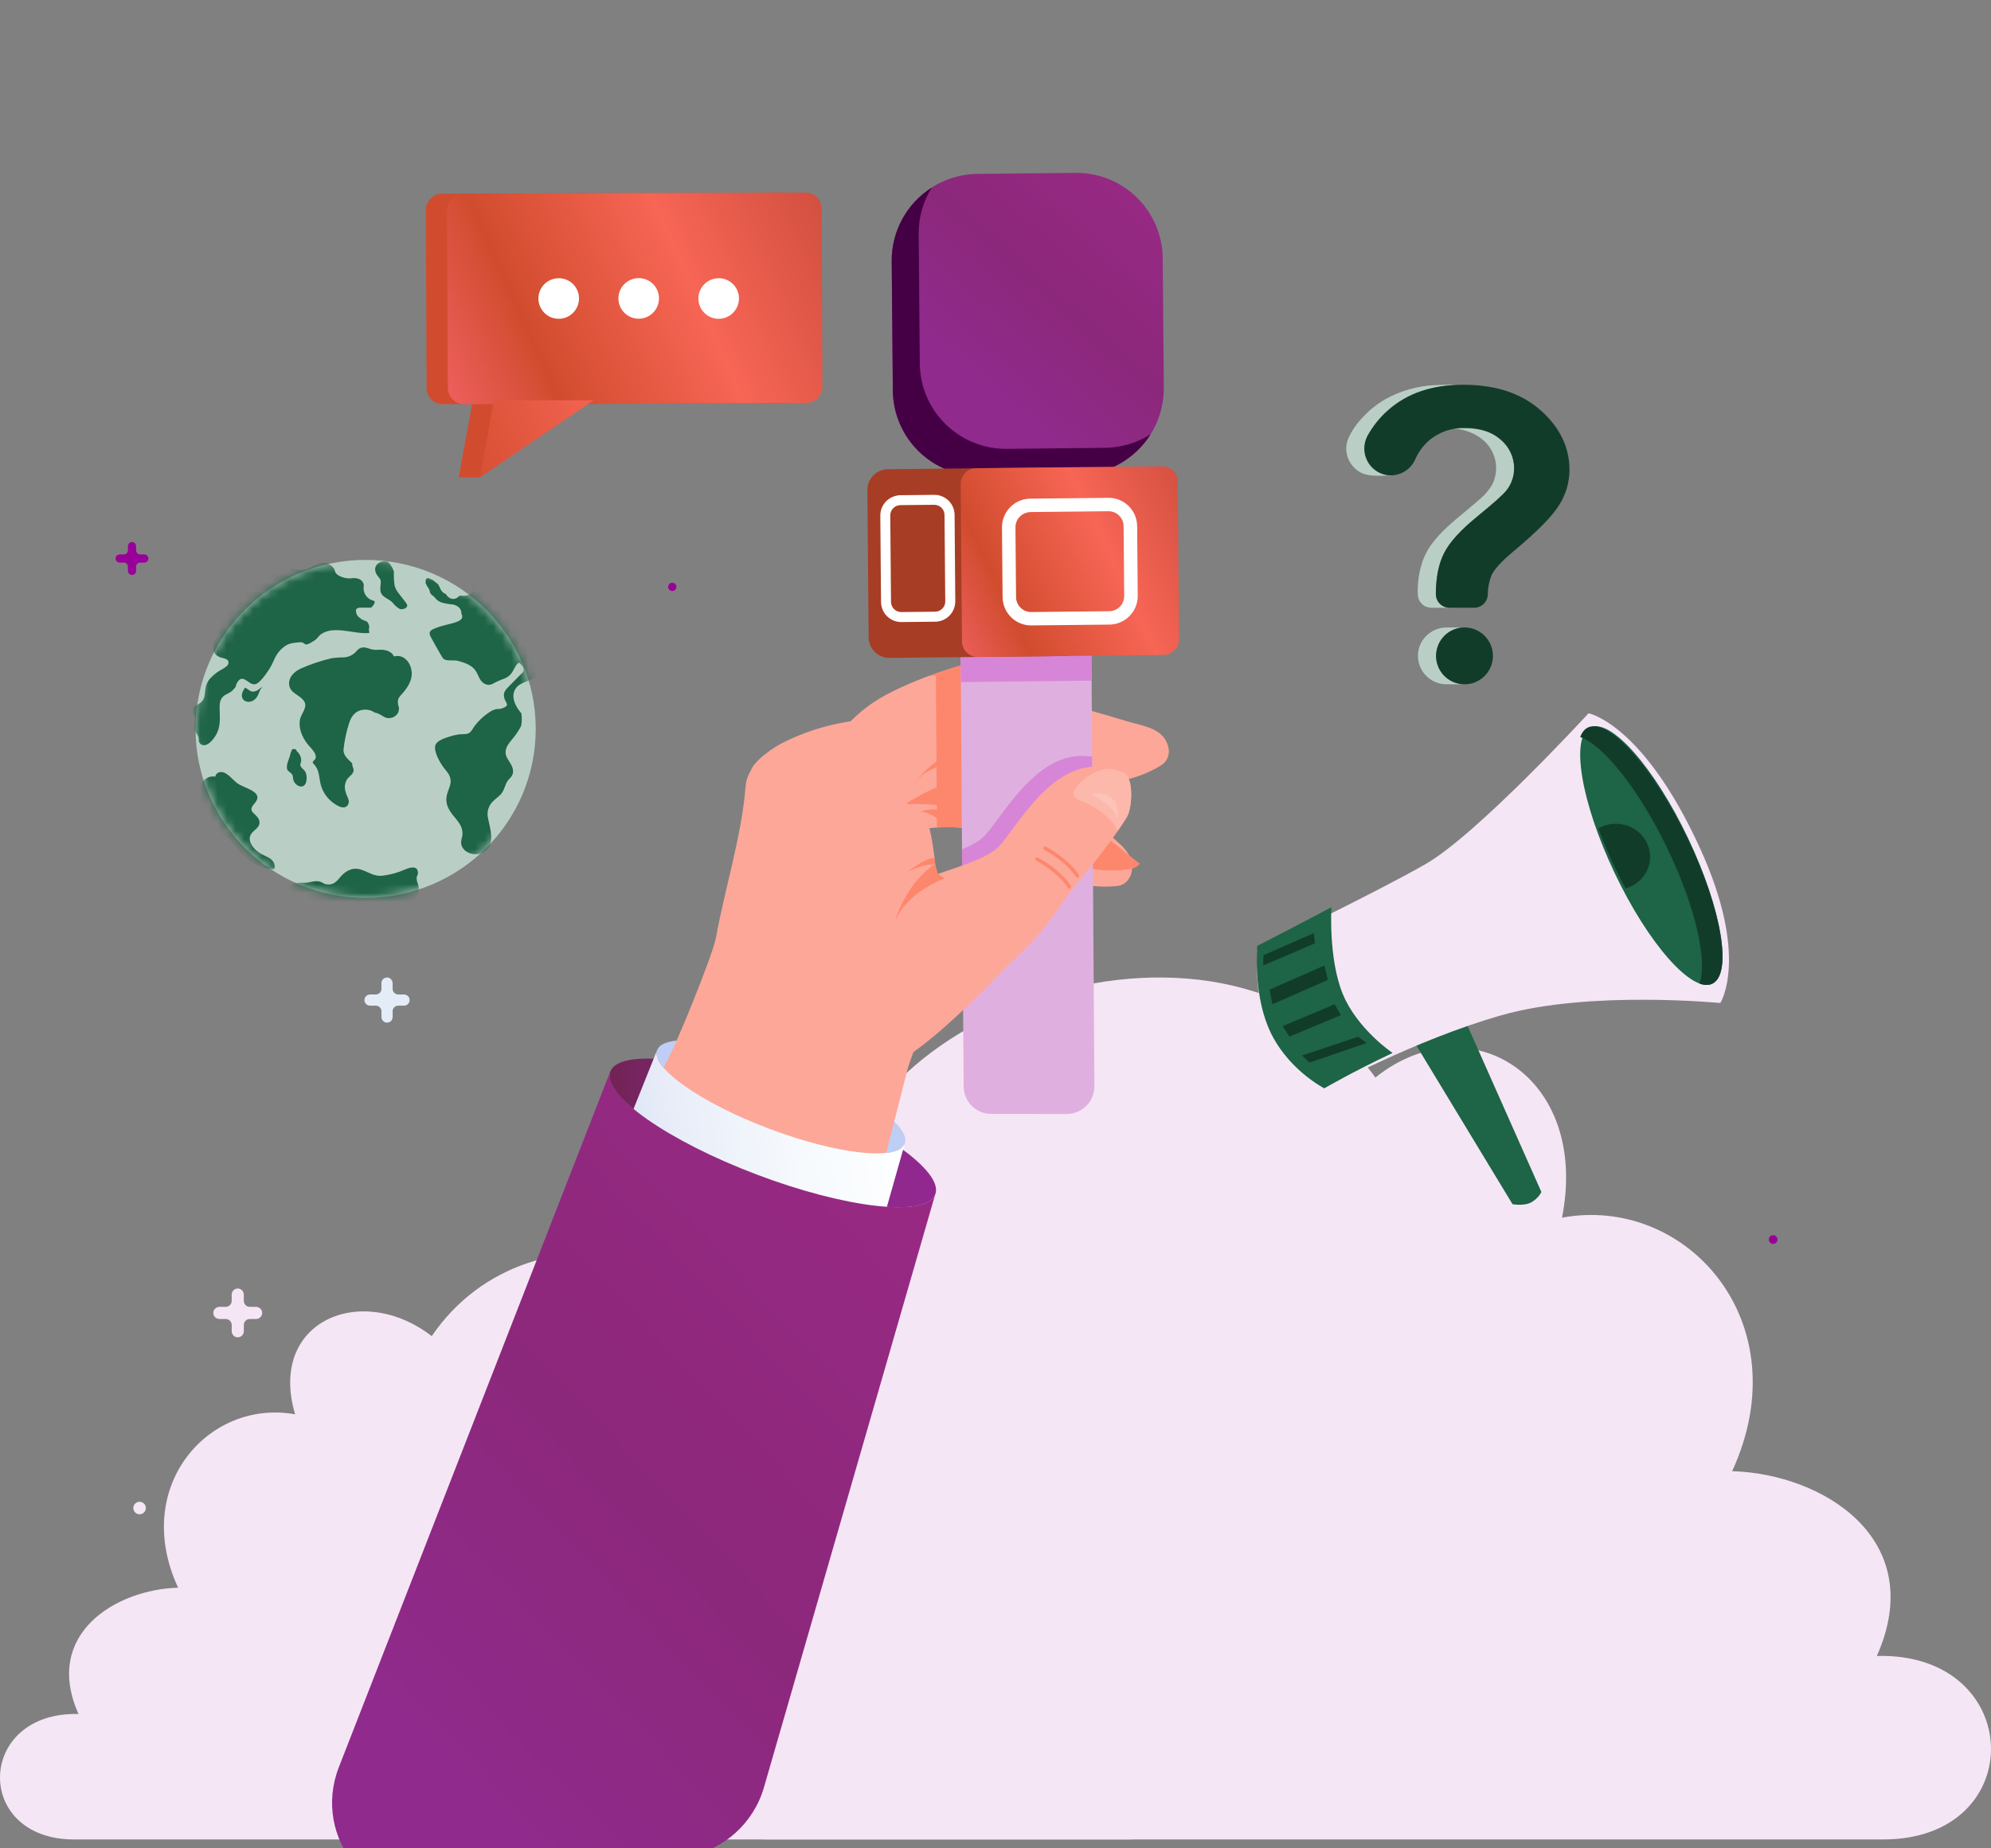 <svg width="224" height="208" viewBox="0 0 224 208" fill="none" xmlns="http://www.w3.org/2000/svg">
<rect x="0" y="0" width="224" height="208" fill="#808080" stroke="none"/>
<g clip-path="url(#clip0_10419_39530)">
<path d="M86.405 207C77.12 207 77.262 199.686 81.692 197.821C64.839 194.09 67.552 174.163 81.261 167.998C71.693 159.826 89.703 144.915 93.703 141.474C90.091 114.264 137.74 97.741 154.741 121.257C165.312 112.794 178.879 121.115 175.735 137.027C189.733 134.445 202.587 148.782 194.877 165.558C205.017 165.843 217.016 173.156 211.158 186.35C227.869 185.918 228.442 207 211.872 207H86.405Z" fill="#F5E6F5"/>
<path d="M126.859 207C133.246 207 131.311 201.591 127.317 200.728C130.198 194.382 127.366 174.807 101.351 177.15C104.436 167.437 96.48 157.847 86.934 163.669C87.652 139.425 59.646 134.041 48.574 150.36C40.617 144.217 30.101 148.713 33.205 159.16C23.573 157.397 14.732 167.196 20.037 178.667C13.063 178.865 4.804 183.86 8.834 192.883C-2.664 192.587 -3.054 207 8.346 207H126.859Z" fill="#F5E6F5"/>
<g clip-path="url(#clip1_10419_39530)">
<path d="M22 82.024C22 71.522 30.566 63.008 41.135 63.008C51.704 63.008 60.273 71.522 60.273 82.024C60.273 92.526 51.706 101.039 41.138 101.039C30.569 101.039 22 92.526 22 82.024Z" fill="#B9CFC6"/>
<mask id="mask0_10419_39530" style="mask-type:luminance" maskUnits="userSpaceOnUse" x="22" y="63" width="39" height="39">
<path d="M22 82.016C22 71.514 30.566 63 41.135 63C51.704 63 60.273 71.514 60.273 82.016C60.273 92.518 51.706 101.032 41.138 101.032C30.569 101.032 22 92.518 22 82.016Z" fill="white"/>
</mask>
<g mask="url(#mask0_10419_39530)">
<path d="M27.57 77.374C27.847 77.523 28.182 77.806 28.345 77.825C28.481 77.838 28.618 77.823 28.748 77.781C28.878 77.74 28.998 77.673 29.102 77.584C29.265 77.479 29.412 77.374 29.55 77.266C29.479 77.341 29.414 77.423 29.356 77.509C29.168 77.75 29.124 78.105 28.949 78.36C28.809 78.608 28.591 78.802 28.329 78.913C27.875 79.082 27.337 78.933 27.221 78.418C27.192 78.21 27.226 77.999 27.318 77.811C27.382 77.659 27.498 77.52 27.57 77.374Z" fill="#1E6446"/>
<path d="M21.724 79.684C21.834 79.407 22.067 79.407 22.277 79.269C23.108 78.793 22.997 78.308 23.108 77.513C23.233 76.641 23.781 76.128 24.477 75.621C24.776 75.408 25.562 75.067 25.67 74.746C25.903 74.045 24.994 74.117 24.596 73.893C23.837 73.467 23.906 72.785 24.155 72.065C24.651 70.633 25.23 69.199 25.85 67.819C26.03 67.423 26.199 66.897 26.559 66.623C27.174 66.155 27.792 66.642 28.309 65.728C28.827 64.814 28.13 63.277 29.085 62.485C29.899 61.807 31.184 63.006 31.874 63.394C31.912 63.415 31.94 63.45 31.954 63.491C32.577 63.831 33.25 64.15 33.962 64.15C34.674 64.15 35.156 63.648 35.793 63.419C36.107 63.298 36.452 63.287 36.773 63.388C37.094 63.488 37.371 63.694 37.56 63.972C37.662 64.122 37.698 64.396 37.806 64.526C38.158 64.939 39.019 65.141 39.518 65.08C39.837 65.018 40.168 65.056 40.465 65.188C40.658 65.289 40.807 65.456 40.886 65.659C40.972 65.87 40.886 66.097 40.908 66.307C40.93 66.612 41.05 66.901 41.25 67.132C41.449 67.363 41.718 67.524 42.016 67.59C42.041 67.596 42.064 67.607 42.084 67.622C42.105 67.637 42.121 67.656 42.134 67.678C42.147 67.7 42.155 67.725 42.158 67.75C42.161 67.775 42.159 67.801 42.152 67.825C42.066 68.039 41.929 68.229 41.753 68.379C41.299 68.401 40.847 68.359 40.39 68.393C40.219 68.393 40.022 68.542 40.044 68.736C40.108 69.318 40.277 69.354 40.706 69.711L41.26 69.935C41.384 70.051 41.472 70.2 41.513 70.364C41.553 70.528 41.545 70.701 41.49 70.86C41.526 70.98 41.547 71.104 41.551 71.229C39.856 71.406 37.579 70.326 36.098 71.381C35.854 71.556 35.702 71.863 35.455 72.026C33.932 73.043 34.585 72.173 33.633 72.281C32.843 72.37 32.431 72.375 31.802 72.91C31.173 73.444 30.952 73.987 30.63 74.694C30.434 75.128 29.387 76.826 28.736 76.99C27.93 77.192 27.29 75.522 26.584 77.003C26.553 77.068 26.543 77.141 26.556 77.211C26.396 77.469 26.189 77.693 25.944 77.873C25.667 78.072 25.305 78.15 25.061 78.427C24.692 78.815 24.701 79.324 24.712 79.812C24.731 80.883 24.845 81.803 24.266 82.769C23.989 83.215 23.305 84.127 22.654 83.786C22.524 83.71 22.426 83.59 22.377 83.448L22.36 83.146C22.345 82.895 22.235 82.66 22.053 82.487C21.999 82.392 21.95 82.294 21.906 82.194C21.801 81.875 21.928 81.593 21.937 81.279C21.97 80.036 21.757 80.726 21.715 80.083C21.689 79.951 21.692 79.815 21.724 79.684ZM44.398 65.903C44.547 66.487 44.985 66.919 45.337 67.396C45.445 67.54 45.849 67.975 45.816 68.177C45.763 68.512 45.193 68.609 44.985 68.531C44.739 68.394 44.518 68.216 44.331 68.005C44.239 67.883 44.133 67.772 44.016 67.673C43.711 67.415 43.218 67.241 42.969 66.908C42.841 66.728 42.78 66.508 42.794 66.288C42.761 65.95 42.913 65.551 42.794 65.208C42.679 65.041 42.555 64.88 42.423 64.726C42.124 64.252 42.088 63.732 42.589 63.369C42.742 63.26 42.92 63.192 43.106 63.169C43.292 63.146 43.481 63.17 43.656 63.239C43.954 63.537 44.181 63.9 44.318 64.299C44.289 64.835 44.316 65.373 44.398 65.903ZM48.685 70.816C49.15 70.614 49.632 70.454 50.125 70.337C50.712 70.149 52.457 69.952 51.906 69.057C51.919 68.927 51.901 68.795 51.852 68.672C51.804 68.55 51.728 68.441 51.629 68.354C51.384 68.132 51.066 68.008 50.735 68.005L50.63 67.988C50.164 67.927 49.596 67.85 49.22 67.554C49.059 67.429 48.943 67.252 48.791 67.11C48.638 66.969 48.483 66.928 48.397 66.703C48.364 66.562 48.322 66.423 48.27 66.288C48.131 66.091 48.008 65.884 47.901 65.668C47.84 65.352 47.885 65.05 48.195 65.05C48.375 65.136 48.547 65.205 48.71 65.282C48.904 65.427 49.09 65.598 49.217 65.698C49.233 65.709 49.251 65.719 49.27 65.726C49.319 65.793 49.361 65.866 49.397 65.942C49.594 66.363 49.702 66.684 50.161 66.847C50.251 67.012 50.378 67.153 50.532 67.26C50.657 67.344 50.802 67.392 50.953 67.398C51.103 67.405 51.252 67.369 51.383 67.296C51.532 67.221 51.579 67.08 51.768 67.036C51.887 67.008 52.081 67.063 52.211 67.049C52.64 67.013 53.247 66.808 53.319 66.318C53.336 66.184 53.312 66.048 53.249 65.928C53.102 65.487 52.889 65.071 52.615 64.695C52.598 64.673 52.586 64.647 52.581 64.619C52.576 64.591 52.577 64.562 52.585 64.535C52.593 64.508 52.608 64.484 52.628 64.463C52.647 64.443 52.672 64.427 52.698 64.418C52.673 64.248 52.705 64.073 52.789 63.922C52.874 63.772 53.007 63.654 53.166 63.587C53.828 63.28 54.579 63.848 55.086 64.205C56.673 65.313 57.714 66.786 58.62 68.462C59.116 69.36 59.671 70.224 60.281 71.049C60.785 71.744 61.303 72.478 61.5 73.325C61.645 73.947 61.596 74.598 61.361 75.192C61.295 75.356 61.211 75.513 61.112 75.66C60.542 76.054 59.933 76.389 59.295 76.66C58.811 76.856 58.307 77.031 58.008 77.491C57.409 78.396 58.008 79.532 58.658 80.282C58.731 80.748 58.722 81.222 58.633 81.684C58.429 82.083 58.19 82.464 57.919 82.822C57.562 83.29 57.052 83.78 56.911 84.373C56.75 85.052 57.188 85.464 57.484 86.004C57.814 86.611 57.847 87.145 57.324 87.63C56.8 88.115 56.839 88.802 56.368 89.358C56.124 89.635 55.797 89.846 55.537 90.106C55.256 90.352 55.048 90.671 54.939 91.029C54.83 91.386 54.823 91.767 54.919 92.128C55.18 93.444 55.845 95.274 54.172 96.005C53.249 96.399 51.776 95.828 51.884 94.673C51.912 94.346 52.034 94.163 52.036 93.815C52.037 93.386 51.901 92.968 51.649 92.621C51.391 92.219 51.05 91.876 50.773 91.488C50.245 90.74 50.067 90.073 50.347 89.201C50.555 88.55 50.876 88.073 50.593 87.356C50.413 86.902 50.015 86.555 49.749 86.146C49.414 85.628 48.779 84.525 48.979 83.875C49.148 83.321 50.087 83.044 50.58 82.889C50.904 82.782 51.236 82.702 51.574 82.65C51.887 82.603 52.383 82.65 52.668 82.542C53.014 82.407 53.2 81.966 53.399 81.689C53.836 81.116 54.364 80.617 54.961 80.213C55.224 80.009 55.528 79.867 55.853 79.795C56.025 79.792 56.197 79.779 56.368 79.756C57.476 79.399 56.922 79.169 56.75 78.604C56.559 77.937 56.842 77.674 57.304 77.186C57.697 76.784 58.102 76.388 58.495 75.984L58.628 75.851C59.077 75.522 59.007 75.095 58.417 74.569C58.141 74.616 57.864 75.236 57.733 75.455C57.616 75.689 57.451 75.897 57.25 76.064C57.048 76.231 56.814 76.355 56.562 76.427C56.149 76.582 55.748 76.768 55.363 76.981C55.243 77.04 55.112 77.07 54.979 77.07C54.846 77.07 54.715 77.04 54.596 76.981C53.92 76.69 53.859 75.956 53.471 75.427C53.072 74.843 52.241 74.566 51.577 74.38C51.097 74.245 50.469 74.408 50.037 74.223C49.824 74.131 49.729 73.915 49.619 73.727C49.267 73.142 48.937 72.539 48.608 71.943C48.345 71.467 48.126 71.112 48.685 70.816Z" fill="#1E6446"/>
<path d="M32.525 77.003C32.467 76.153 33.162 75.546 33.865 75.222C34.953 74.743 36.082 74.364 37.239 74.09C37.725 74.01 38.217 73.973 38.709 73.979C39.18 73.944 39.624 73.749 39.967 73.425C40.08 73.29 40.203 73.163 40.335 73.046C40.444 72.961 40.571 72.902 40.707 72.873C40.842 72.843 40.982 72.845 41.116 72.877C41.482 72.938 41.715 73.096 42.124 73.126C42.446 73.148 42.77 73.087 43.091 73.126C43.623 73.19 44.113 73.403 44.326 73.879C45.113 73.633 45.885 74.156 46.179 74.987C46.594 76.147 46.063 77.128 45.318 77.987C45.134 78.169 44.971 78.371 44.83 78.588C44.724 78.913 44.741 79.265 44.877 79.579C44.9 79.779 44.874 79.981 44.803 80.169C44.726 80.323 44.616 80.459 44.481 80.565C44.345 80.671 44.187 80.745 44.019 80.781C43.329 80.95 43.022 80.471 42.471 80.271C42.361 80.233 42.249 80.201 42.135 80.177C41.83 79.961 41.463 79.85 41.089 79.859C40.092 79.881 39.549 80.482 39.275 81.39C38.965 82.347 38.757 83.334 38.651 84.334C38.602 85.052 39.189 85.442 39.612 85.888C39.625 86.064 39.662 86.238 39.723 86.403C39.761 86.484 39.783 86.572 39.79 86.661C39.784 86.792 39.74 86.918 39.662 87.024C39.477 87.331 39.164 87.45 38.986 87.799C38.676 88.414 38.787 88.973 39.045 89.569C39.183 89.887 39.346 90.189 39.166 90.53C38.729 91.361 37.505 90.411 37.081 90.004C36.654 89.586 36.333 89.072 36.145 88.505C35.849 87.572 36.023 86.675 35.242 85.921C35.221 85.9 35.206 85.875 35.197 85.847C35.187 85.819 35.184 85.789 35.188 85.76C35.192 85.73 35.202 85.702 35.218 85.678C35.234 85.653 35.256 85.632 35.281 85.617C36.029 85.063 34.904 84.143 34.577 83.7C34.252 83.286 34.002 82.817 33.841 82.315C33.708 81.889 33.674 81.438 33.744 80.997C33.852 80.393 34.541 79.681 34.298 79.078C33.921 78.192 32.6 78.103 32.525 77.003ZM32.337 86.636C32.417 86.796 32.556 86.841 32.68 86.954C32.993 87.231 32.91 87.309 32.985 87.677C33.02 87.855 33.1 88.021 33.217 88.16C33.333 88.299 33.483 88.406 33.652 88.472C34.536 88.749 34.63 87.458 34.386 86.921C34.259 86.644 34.051 86.556 33.885 86.317C33.683 86.04 33.841 85.944 33.885 85.65C33.895 85.44 33.856 85.23 33.771 85.038C33.686 84.846 33.557 84.676 33.395 84.542C33.395 84.542 33.37 84.476 33.356 84.442C33.342 84.403 33.317 84.368 33.283 84.343C33.25 84.318 33.209 84.303 33.168 84.301C33.147 84.3 33.127 84.3 33.107 84.301C33.077 84.287 33.044 84.281 33.011 84.282C32.978 84.283 32.946 84.292 32.917 84.308C32.889 84.324 32.864 84.347 32.845 84.374C32.827 84.401 32.815 84.432 32.81 84.465C32.714 84.656 32.648 84.862 32.614 85.074C32.495 85.473 32.126 86.198 32.337 86.636ZM21.965 90.222C23.147 90.934 23.643 91.868 24.305 93.011C24.815 93.881 25.748 94.227 26.329 95.044C27.437 96.615 28.695 97.689 30.711 97.814C30.763 97.814 30.812 97.793 30.849 97.757C30.886 97.721 30.907 97.672 30.908 97.62C30.933 96.944 30.498 96.626 29.919 96.36C29.24 96.052 28.623 95.676 28.257 94.975C27.892 94.274 28.16 93.848 28.681 93.405C29.035 93.103 29.329 92.746 29.141 92.258C28.833 91.472 27.756 91.411 28.614 90.439C29.814 89.101 27.593 88.777 26.703 88.145C26.241 87.824 25.543 86.855 24.87 86.882C24.718 86.874 24.567 86.922 24.448 87.017C24.329 87.112 24.248 87.247 24.222 87.397C22.857 87.181 22.269 88.669 22.031 89.802C22.03 89.815 22.03 89.829 22.031 89.843C21.986 89.844 21.942 89.861 21.908 89.891C21.874 89.921 21.851 89.961 21.843 90.006C21.835 90.05 21.843 90.096 21.865 90.136C21.887 90.175 21.923 90.206 21.965 90.222ZM32.611 100.193C32.763 101.063 34.55 101.176 35.198 101.345C36.805 101.8 38.434 102.17 40.08 102.453C40.881 102.575 46.974 103.284 46.45 101.622C46.439 101.587 46.418 101.556 46.389 101.533C46.744 101.161 46.99 100.7 47.101 100.198C47.125 99.97 47.102 99.739 47.035 99.52C46.936 99.282 46.88 99.029 46.869 98.772C46.883 98.606 47.01 98.465 47.018 98.293C47.065 97.315 46.06 97.62 45.509 97.872C44.748 98.208 43.941 98.431 43.116 98.534C42.122 98.675 41.543 98.174 40.676 97.878C39.648 97.526 38.834 98.019 38.2 98.797C37.801 99.287 37.402 99.647 36.657 99.506C36.422 99.462 36.206 99.257 35.959 99.199C35.378 99.063 34.816 99.345 34.226 99.34C33.636 99.334 32.447 99.249 32.611 100.193Z" fill="#1E6446"/>
</g>
<path d="M90.044 23.486C90.041 23.001 89.845 22.537 89.501 22.195C89.156 21.854 88.69 21.663 88.205 21.664L49.744 21.8C49.503 21.8 49.264 21.847 49.042 21.939C48.819 22.032 48.617 22.166 48.447 22.337C48.277 22.507 48.142 22.709 48.05 22.932C47.958 23.154 47.91 23.392 47.91 23.633L47.996 43.666C48 44.152 48.196 44.617 48.543 44.959C48.889 45.301 49.357 45.491 49.843 45.488H53.106L51.608 53.727H54L54.818 51.55L63.813 45.457L88.296 45.371C88.537 45.372 88.775 45.325 88.998 45.233C89.221 45.141 89.423 45.006 89.593 44.835C89.763 44.665 89.899 44.463 89.991 44.24C90.083 44.017 90.13 43.779 90.129 43.538L90.044 23.486Z" fill="#D14C2E"/>
<path d="M90.697 45.352L52.236 45.488C51.75 45.49 51.282 45.3 50.936 44.958C50.59 44.617 50.393 44.152 50.389 43.666L50.303 23.633C50.303 23.147 50.496 22.681 50.84 22.337C51.184 21.993 51.65 21.8 52.136 21.8L90.597 21.664C90.838 21.662 91.077 21.708 91.3 21.799C91.524 21.889 91.727 22.023 91.899 22.192C92.07 22.362 92.207 22.563 92.3 22.785C92.394 23.007 92.443 23.245 92.444 23.486L92.53 43.519C92.531 43.76 92.484 43.998 92.391 44.221C92.299 44.443 92.164 44.646 91.994 44.816C91.824 44.986 91.621 45.121 91.399 45.213C91.176 45.305 90.938 45.353 90.697 45.352Z" fill="url(#paint0_linear_10419_39530)"/>
<path d="M55.57 45.047L54 53.718L66.782 45.047L55.57 45.047Z" fill="url(#paint1_linear_10419_39530)"/>
<path d="M65.142 33.579C65.145 34.032 65.013 34.475 64.763 34.852C64.514 35.23 64.158 35.525 63.74 35.7C63.323 35.875 62.863 35.922 62.419 35.835C61.975 35.748 61.566 35.532 61.245 35.212C60.925 34.893 60.706 34.486 60.617 34.042C60.528 33.598 60.573 33.138 60.746 32.72C60.919 32.301 61.212 31.944 61.588 31.693C61.965 31.441 62.407 31.307 62.86 31.308C63.159 31.307 63.455 31.365 63.732 31.478C64.009 31.592 64.26 31.759 64.472 31.97C64.684 32.181 64.852 32.432 64.967 32.708C65.082 32.984 65.142 33.28 65.142 33.579ZM74.14 33.579C74.141 34.031 74.007 34.474 73.756 34.85C73.505 35.226 73.148 35.52 72.73 35.693C72.312 35.866 71.852 35.911 71.408 35.822C70.965 35.734 70.557 35.516 70.238 35.196C69.918 34.875 69.701 34.467 69.614 34.023C69.526 33.58 69.573 33.12 69.747 32.702C69.921 32.285 70.215 31.928 70.592 31.678C70.969 31.428 71.411 31.295 71.864 31.297C72.163 31.297 72.46 31.355 72.737 31.47C73.013 31.585 73.265 31.753 73.476 31.965C73.688 32.177 73.855 32.429 73.969 32.706C74.083 32.983 74.141 33.279 74.14 33.579ZM83.139 33.579C83.141 34.032 83.01 34.475 82.76 34.852C82.511 35.23 82.155 35.525 81.738 35.7C81.32 35.875 80.861 35.922 80.416 35.836C79.972 35.749 79.564 35.532 79.243 35.213C78.922 34.894 78.703 34.487 78.614 34.044C78.525 33.6 78.569 33.14 78.742 32.722C78.914 32.303 79.207 31.946 79.583 31.694C79.959 31.442 80.401 31.308 80.854 31.308C81.153 31.307 81.449 31.365 81.726 31.478C82.003 31.592 82.255 31.759 82.467 31.97C82.679 32.181 82.848 32.431 82.963 32.708C83.078 32.984 83.138 33.28 83.139 33.579Z" fill="white"/>
<path d="M100.244 86.363C92.379 82.939 84.281 83.554 83.876 88.559C83.434 94.121 81.557 99.953 80.546 105.536C80.197 107.448 75.832 118.239 74.665 120.174C73.341 122.376 74.274 136.796 75.127 137.63C78.791 141.216 87.16 139.046 90.711 142.756C91.225 143.292 94.018 127.034 102.185 120.019C105.167 111.75 106.281 106.891 105.322 98.235C105.073 95.959 104.541 88.24 100.244 86.363Z" fill="#FDA798"/>
<path d="M85.357 89.607C86.243 89.414 83.753 87.513 84.671 87.312C83.676 86.531 86.524 84.392 87.796 83.729C94.896 79.974 104.598 79.761 112.074 83.864C116.569 86.325 120.707 90.188 124.45 93.614C125.839 94.888 127.734 96.049 127.313 98.146C127.235 98.539 127.044 98.901 126.763 99.188C126.484 99.481 126.11 99.665 125.707 99.706C120.282 100.216 116.988 97.726 112.689 94.842C108.051 91.751 103.835 93.535 98.298 94.028C94.788 94.35 91.56 92.005 88.089 92.736C87.143 92.939 86.191 93.138 85.257 93.345C82.938 93.844 83.065 90.101 85.357 89.607Z" fill="#FDA798"/>
<path d="M91.733 91.467C98.604 87.294 106.322 83.587 114.029 87.23C118.666 89.424 123.025 93.026 126.977 96.221C127.381 96.549 127.825 96.864 128.242 97.204C127.982 97.514 127.619 97.72 127.219 97.784C121.835 98.618 118.397 96.334 113.928 93.716C109.113 90.91 105.104 89.93 99.625 90.753C96.141 91.283 93.23 94.01 89.812 94.942C89.542 94.162 90.877 91.989 91.733 91.467Z" fill="#FD876D"/>
<path d="M130.69 86.092C129.574 86.782 128.362 87.302 127.093 87.638C123.811 88.498 120.621 87.936 116.833 87.395C111.56 86.663 107.62 87.186 103.145 89.703C102.917 89.83 102.684 89.961 102.454 90.106C98.606 92.413 95.009 95.221 91.469 97.981C90.481 98.757 89.456 98.243 89.002 97.375C88.765 96.94 88.696 96.433 88.807 95.95C88.916 95.539 89.159 95.176 89.497 94.92L89.524 94.898C89.599 94.843 89.677 94.773 89.755 94.708L91.683 93.198C91.51 93.161 91.345 93.095 91.195 93.003C90.996 92.884 90.822 92.726 90.684 92.539C90.546 92.352 90.447 92.139 90.393 91.913C90.316 91.62 90.306 91.314 90.364 91.017C90.422 90.721 90.545 90.44 90.726 90.198C90.953 89.893 91.181 89.589 91.409 89.287C96.171 83.154 103.299 77.394 111.43 77.808C114.15 77.99 116.848 78.427 119.487 79.114C122.01 79.738 124.508 80.478 126.861 81.188C128.669 81.713 130.884 81.946 131.427 84.005C131.545 84.386 131.537 84.795 131.405 85.171C131.272 85.547 131.021 85.87 130.69 86.092Z" fill="#FDA798"/>
<path d="M119.503 79.092C116.997 82.119 113.648 83.317 109.704 84.935C106.504 86.245 104.132 86.129 102.937 88.232C102.709 88.36 100.182 89.784 99.951 89.926C96.105 92.233 95.008 95.211 91.478 97.968C90.49 98.744 89.466 98.23 89.012 97.362C89.148 96.54 89.327 95.707 89.533 94.877C89.775 93.876 90.065 92.874 90.412 91.89C90.709 90.994 91.053 90.118 91.436 89.263C96.198 83.13 103.327 77.37 111.457 77.783C114.174 77.967 116.868 78.405 119.503 79.092Z" fill="#FD876D"/>
<path d="M114.51 73.091C116.34 72.608 118.347 71.644 119.9 73.113C120.198 73.378 120.405 73.731 120.488 74.121C120.572 74.511 120.528 74.918 120.364 75.281C117.876 80.105 113.984 81.539 109.234 83.612C104.099 85.848 101.687 88.101 101.748 93.499C101.799 97.916 94.748 101.646 93.194 105.83C92.382 108.034 89.084 106.442 89.89 104.253C90.204 103.404 90.532 102.519 90.85 101.645C89.65 102.062 88.348 101.012 88.455 99.593C89.088 91.606 92.067 82.335 99.573 78.252C104.083 75.805 109.59 74.409 114.51 73.091Z" fill="#FDA798"/>
<path d="M106.272 93.004C106.272 93.004 105.251 91.457 103.591 91.34C103.591 91.34 104.674 90.752 106.633 91.332C106.641 91.331 106.293 92.865 106.272 93.004Z" fill="#FD876D"/>
<path d="M88.749 122.796C98.845 126.62 106.22 131.821 105.221 134.416C104.222 137.011 95.229 136.013 85.141 132.187C75.054 128.362 67.66 123.164 68.67 120.57C69.681 117.976 78.651 118.973 88.749 122.796Z" fill="url(#paint2_linear_10419_39530)"/>
<path d="M89.245 119.856C96.938 122.768 102.551 126.733 101.797 128.708C101.043 130.683 94.182 129.925 86.488 127.013C78.795 124.101 73.182 120.136 73.939 118.16C74.696 116.185 81.552 116.935 89.245 119.856Z" fill="#BECEF5"/>
<path d="M78.035 113.253L102.184 120.012C102.184 120.012 87.839 176.258 78.378 214.054C74.013 231.29 72.443 246.923 70.06 250.825C62.429 263.364 18.007 259.068 27.327 229.832C39.633 191.23 78.035 113.253 78.035 113.253Z" fill="#FDA798"/>
<path d="M86.487 127.002C78.796 124.086 73.181 120.124 73.938 118.149L55.963 163.024L89.659 171.479L101.798 128.696C101.033 130.673 94.18 129.913 86.487 127.002Z" fill="url(#paint3_linear_10419_39530)"/>
<path d="M105.218 97.244C104.107 97.275 103.024 97.596 102.075 98.175C102.075 98.175 103.89 96.6 105.137 96.53L105.218 97.244ZM117.867 78.726C118.706 77.897 119.429 76.957 120.014 75.932L120.004 75.872L120.039 75.865C120.147 75.678 120.254 75.487 120.354 75.29C120.518 74.926 120.562 74.519 120.479 74.129C120.395 73.739 120.189 73.386 119.89 73.121C118.337 71.652 116.332 72.624 114.5 73.099C111.305 73.944 107.868 74.846 104.613 76.036L105.292 76.028L105.312 78.837L105.408 93.141C107.888 92.959 110.225 93.23 112.676 94.868C115.311 96.633 117.567 98.246 120.175 99.116L120.153 96.088L120.112 89.731C119.231 88.967 118.331 88.215 117.417 87.496C118.34 87.614 119.231 87.755 120.1 87.866L120.097 87.259L120.039 79.263L119.509 79.123C118.962 78.972 118.413 78.844 117.867 78.726ZM105.514 106.99C105.718 104.549 105.7 102.096 105.461 99.659L105.514 106.99Z" fill="#FD876D"/>
<path d="M121.267 53.443L110.283 53.559C109.007 53.577 107.74 53.343 106.554 52.871C105.369 52.399 104.288 51.697 103.374 50.806C102.461 49.915 101.732 48.852 101.23 47.678C100.728 46.505 100.463 45.244 100.449 43.968L100.323 29.366C100.31 26.786 101.321 24.306 103.134 22.469C104.946 20.633 107.413 19.59 109.993 19.569L120.978 19.454C122.254 19.436 123.521 19.669 124.706 20.142C125.892 20.614 126.973 21.316 127.886 22.207C128.8 23.098 129.529 24.161 130.03 25.334C130.532 26.508 130.798 27.768 130.811 29.045L130.935 43.647C130.949 46.227 129.939 48.708 128.127 50.544C126.314 52.381 123.847 53.423 121.267 53.443Z" fill="url(#paint4_linear_10419_39530)"/>
<path d="M124.301 50.395L113.317 50.51C112.041 50.529 110.774 50.295 109.588 49.823C108.403 49.35 107.322 48.648 106.409 47.757C105.495 46.866 104.766 45.803 104.264 44.63C103.762 43.457 103.497 42.196 103.484 40.92L103.357 26.318C103.342 24.474 103.857 22.666 104.84 21.107C103.446 21.987 102.299 23.208 101.509 24.655C100.718 26.102 100.31 27.727 100.322 29.376L100.449 43.978C100.464 45.253 100.73 46.513 101.233 47.685C101.735 48.857 102.464 49.918 103.378 50.808C104.291 51.698 105.372 52.399 106.557 52.87C107.741 53.342 109.008 53.575 110.283 53.557L121.267 53.441C122.907 53.427 124.517 53 125.948 52.2C127.38 51.4 128.587 50.252 129.459 48.864C127.918 49.848 126.13 50.378 124.301 50.395Z" fill="#450045"/>
<path d="M122.741 66.107L122.812 76.602L122.873 85.174L122.933 94.008L123.129 122.226C123.132 122.638 123.053 123.046 122.896 123.426C122.74 123.807 122.51 124.153 122.22 124.445C121.929 124.736 121.584 124.968 121.204 125.125C120.823 125.282 120.416 125.363 120.004 125.362L111.529 125.355C110.711 125.359 109.924 125.038 109.341 124.463C108.758 123.888 108.426 123.106 108.418 122.287L108.337 110.943L108.232 95.597L108.105 76.755L108.04 67.362C108.038 66.949 108.117 66.541 108.274 66.159C108.43 65.778 108.661 65.431 108.952 65.139C109.244 64.847 109.59 64.616 109.971 64.459C110.353 64.302 110.761 64.222 111.174 64.225L120.835 64.247C121.083 64.243 121.329 64.288 121.558 64.38C121.788 64.472 121.998 64.608 122.175 64.781C122.352 64.954 122.493 65.16 122.59 65.387C122.688 65.615 122.739 65.86 122.741 66.107Z" fill="#DFB0DF"/>
<path d="M122.74 66.098L122.811 76.593L110.528 76.729L108.103 76.755L108.038 67.362C108.035 66.949 108.114 66.54 108.271 66.159C108.428 65.778 108.658 65.431 108.95 65.139C109.241 64.847 109.587 64.616 109.969 64.459C110.35 64.302 110.759 64.222 111.171 64.224L120.833 64.247C121.079 64.243 121.325 64.288 121.554 64.379C121.784 64.47 121.993 64.605 122.17 64.777C122.347 64.949 122.489 65.154 122.587 65.381C122.684 65.608 122.736 65.852 122.74 66.098Z" fill="#D785D7"/>
<path d="M119.837 73.828L100.08 74.034C99.775 74.038 99.472 73.982 99.188 73.869C98.905 73.756 98.646 73.588 98.428 73.374C98.209 73.161 98.034 72.907 97.914 72.626C97.794 72.346 97.73 72.044 97.727 71.739L97.586 55.145C97.583 54.528 97.825 53.934 98.259 53.495C98.693 53.056 99.284 52.806 99.901 52.802L119.657 52.593C119.963 52.589 120.266 52.645 120.549 52.759C120.833 52.872 121.092 53.04 121.31 53.253C121.529 53.466 121.703 53.721 121.824 54.001C121.944 54.282 122.008 54.584 122.011 54.889L122.162 71.48C122.164 71.787 122.105 72.091 121.989 72.376C121.873 72.66 121.702 72.918 121.487 73.136C121.271 73.355 121.014 73.528 120.731 73.647C120.448 73.765 120.144 73.827 119.837 73.828Z" fill="#A73D25"/>
<path d="M130.911 73.704L110.003 73.922C109.773 73.926 109.544 73.883 109.331 73.798C109.117 73.713 108.922 73.587 108.757 73.426C108.593 73.265 108.461 73.074 108.371 72.862C108.28 72.651 108.232 72.423 108.23 72.193L108.079 54.457C108.077 53.992 108.259 53.544 108.586 53.213C108.913 52.882 109.358 52.694 109.824 52.69L130.731 52.472C130.961 52.469 131.19 52.511 131.404 52.596C131.617 52.681 131.812 52.808 131.977 52.968C132.142 53.129 132.273 53.321 132.364 53.532C132.454 53.744 132.502 53.971 132.504 54.201L132.649 71.938C132.651 72.402 132.47 72.849 132.144 73.18C131.818 73.51 131.375 73.699 130.911 73.704Z" fill="url(#paint5_linear_10419_39530)"/>
<path d="M115.653 57.647C115.744 57.631 115.837 57.623 115.93 57.623L124.694 57.531C125.145 57.526 125.581 57.7 125.904 58.015C126.063 58.17 126.191 58.356 126.278 58.56C126.365 58.765 126.411 58.985 126.412 59.208L126.478 67.071C126.483 67.474 126.344 67.865 126.086 68.174C125.828 68.484 125.468 68.691 125.071 68.759C124.98 68.774 124.887 68.782 124.794 68.782L116.03 68.874C115.582 68.88 115.15 68.708 114.828 68.396C114.506 68.084 114.321 67.657 114.313 67.209L114.245 59.346C114.241 58.944 114.38 58.553 114.638 58.243C114.896 57.934 115.255 57.727 115.652 57.658L115.653 57.647ZM115.391 56.163C114.643 56.294 113.965 56.687 113.478 57.27C112.991 57.853 112.726 58.589 112.73 59.349L112.798 67.212C112.803 67.633 112.89 68.049 113.056 68.437C113.222 68.824 113.462 69.175 113.764 69.47C114.066 69.764 114.423 69.996 114.814 70.152C115.206 70.308 115.624 70.385 116.045 70.379L124.809 70.287C124.987 70.286 125.165 70.269 125.341 70.238C126.089 70.107 126.767 69.715 127.254 69.132C127.741 68.549 128.006 67.812 128.002 67.052L127.936 59.189C127.931 58.768 127.843 58.352 127.677 57.965C127.511 57.578 127.27 57.227 126.969 56.933C126.667 56.639 126.311 56.407 125.92 56.25C125.528 56.094 125.11 56.016 124.689 56.022L115.925 56.114C115.746 56.115 115.567 56.132 115.391 56.163ZM101.115 56.862C101.179 56.85 101.244 56.845 101.309 56.844L105.099 56.806C105.25 56.804 105.4 56.832 105.541 56.888C105.681 56.945 105.809 57.028 105.917 57.134C106.026 57.239 106.112 57.365 106.171 57.505C106.231 57.644 106.263 57.793 106.264 57.944L106.347 67.675C106.35 67.948 106.256 68.213 106.081 68.423C105.906 68.632 105.662 68.773 105.393 68.819C105.329 68.83 105.264 68.836 105.199 68.836L101.41 68.877C101.258 68.879 101.108 68.851 100.968 68.795C100.827 68.739 100.699 68.655 100.591 68.549C100.483 68.444 100.396 68.318 100.337 68.179C100.277 68.04 100.246 67.89 100.244 67.739L100.162 58.009C100.159 57.736 100.254 57.471 100.428 57.261C100.603 57.051 100.846 56.909 101.115 56.862ZM100.923 55.771C100.393 55.864 99.913 56.141 99.569 56.554C99.224 56.967 99.037 57.489 99.04 58.026L99.122 67.757C99.126 68.055 99.188 68.35 99.305 68.624C99.422 68.899 99.593 69.147 99.806 69.356C100.02 69.564 100.273 69.728 100.55 69.839C100.827 69.95 101.124 70.004 101.422 70L105.212 69.962C105.338 69.961 105.464 69.949 105.588 69.926C106.118 69.833 106.598 69.555 106.943 69.142C107.288 68.729 107.476 68.208 107.474 67.67L107.398 57.93C107.394 57.632 107.332 57.337 107.214 57.063C107.097 56.788 106.927 56.54 106.713 56.332C106.499 56.123 106.247 55.959 105.97 55.849C105.693 55.738 105.397 55.683 105.098 55.687L101.306 55.728C101.18 55.728 101.054 55.739 100.929 55.761L100.923 55.771Z" fill="white"/>
<path d="M122.872 85.161L122.932 93.995C120.943 96.655 119.198 98.447 117.908 100.399C116.218 102.954 114.193 105.27 111.887 107.285C111.887 107.285 110.395 108.904 108.333 110.93L108.228 95.585C109.413 95.094 110.406 94.525 110.974 93.84C113.37 90.954 117.12 84.165 122.872 85.161Z" fill="#D785D7"/>
<path d="M126.754 91.999C126.414 92.535 126.079 93.042 125.749 93.52C123.259 97.163 121.062 99.269 119.52 101.608C117.257 105.036 112.143 111.346 103.755 114.125C102.477 114.55 103.37 112.787 103.142 111.753C102.51 111.532 100.176 102.751 100.272 102.031C100.774 98.503 110.225 97.873 112.578 95.048C115.031 92.084 118.902 85.043 124.893 86.455C125.425 86.582 125.943 86.762 126.439 86.992C127.574 87.512 127.4 90.985 126.754 91.999Z" fill="#FDA798"/>
<path d="M106.291 98.843C106.291 98.843 101.911 100.417 100.644 103.816C100.644 103.816 101.818 99.424 105.216 97.23L105.522 98.36L106.291 98.843ZM121.197 98.781C121.166 98.778 121.138 98.767 121.112 98.751C121.087 98.734 121.066 98.712 121.05 98.686C120.018 96.978 117.51 95.641 117.484 95.625C117.461 95.613 117.441 95.597 117.424 95.577C117.407 95.557 117.395 95.534 117.387 95.51C117.379 95.485 117.377 95.459 117.379 95.433C117.381 95.407 117.389 95.382 117.401 95.359C117.426 95.313 117.468 95.279 117.517 95.264C117.567 95.248 117.621 95.252 117.667 95.275C117.776 95.332 120.3 96.681 121.391 98.483C121.405 98.505 121.414 98.53 121.417 98.556C121.421 98.582 121.42 98.609 121.413 98.634C121.407 98.659 121.395 98.683 121.38 98.704C121.364 98.725 121.344 98.743 121.322 98.756C121.284 98.779 121.24 98.787 121.197 98.781ZM120.281 99.997C120.251 99.993 120.223 99.982 120.198 99.965C120.174 99.949 120.153 99.927 120.137 99.902C119.104 98.191 116.593 96.854 116.568 96.842C116.523 96.817 116.489 96.775 116.474 96.725C116.458 96.675 116.463 96.621 116.488 96.575C116.513 96.529 116.555 96.495 116.605 96.48C116.654 96.465 116.708 96.47 116.755 96.494C116.86 96.551 119.387 97.897 120.476 99.701C120.49 99.724 120.499 99.748 120.503 99.774C120.507 99.8 120.506 99.826 120.5 99.851C120.493 99.876 120.482 99.9 120.466 99.921C120.451 99.942 120.431 99.959 120.408 99.972C120.369 99.993 120.325 100.002 120.281 99.997Z" fill="#FD876D"/>
<path d="M126.754 91.989C126.413 92.525 126.078 93.032 125.748 93.51C124.886 91.604 122.575 90.476 121.283 89.973C121.171 89.931 121.07 89.863 120.989 89.775C120.907 89.687 120.847 89.582 120.814 89.467C120.78 89.352 120.774 89.231 120.795 89.113C120.816 88.995 120.864 88.884 120.936 88.788C121.656 87.799 122.667 87.059 123.827 86.669C124.472 86.461 125.168 86.476 125.803 86.712C126.017 86.79 126.232 86.878 126.452 86.98C127.574 87.502 127.399 90.975 126.754 91.989Z" fill="#FDB8AC"/>
<path d="M122.787 89.367C122.787 89.367 125.335 90.647 125.732 92.082C125.724 92.083 126.229 88.763 122.787 89.367Z" fill="#FDC3B9"/>
<path d="M113.503 108.477C113.503 108.477 107.314 115.194 102.758 118.397C98.202 121.599 99.755 109.854 99.755 109.854L105.694 107.046L113.503 108.477Z" fill="#FDA798"/>
<path d="M168.879 49.505C167.201 48.001 164.935 48.173 162.836 48.173C165.021 48.173 167.331 49.131 168.098 51.327C168.284 51.858 168.358 52.422 168.316 52.983C168.273 53.544 168.115 54.09 167.852 54.587C167.487 55.196 167.018 55.737 166.467 56.185C164.725 57.753 162.747 59.099 161.285 60.949C160.689 61.688 160.239 62.534 159.959 63.441C159.61 64.578 159.46 65.766 159.515 66.953C159.53 67.215 159.612 67.468 159.752 67.689C159.893 67.91 160.088 68.092 160.319 68.216C160.61 68.355 160.933 68.415 161.255 68.393H163.066C162.719 68.389 162.384 68.268 162.115 68.049C161.846 67.831 161.659 67.527 161.584 67.189C161.526 66.753 161.526 66.311 161.584 65.876C161.611 65.438 161.66 65.001 161.734 64.569C161.97 63.149 162.582 61.819 163.506 60.716C164.675 59.312 166.137 58.207 167.525 57.03C168.4 56.29 169.414 55.537 169.943 54.496C170.81 52.784 170.286 50.762 168.879 49.505ZM153.843 49.073C154.87 47.2 156.43 45.673 158.324 44.686C160.263 43.678 162.459 43.301 164.62 43.301C163.584 43.301 162.543 43.279 161.509 43.337C159.493 43.416 157.526 43.978 155.771 44.974C154.871 45.509 154.053 46.17 153.342 46.938C152.651 47.64 152.089 48.458 151.68 49.355C151.4 50.06 151.393 50.844 151.66 51.554C151.928 52.264 152.45 52.849 153.126 53.194C154.129 53.692 155.428 53.51 156.516 53.51C155.997 53.503 155.489 53.364 155.039 53.106C154.589 52.848 154.212 52.48 153.944 52.035C153.677 51.591 153.527 51.086 153.509 50.567C153.492 50.049 153.607 49.534 153.843 49.073Z" fill="#B9CFC6"/>
<path d="M173.336 46.177C175.496 48.097 176.576 50.332 176.576 52.88C176.573 54.3 176.16 55.69 175.385 56.882C174.595 58.145 172.899 59.859 170.297 62.025C168.949 63.149 168.119 64.052 167.805 64.733C167.53 65.44 167.388 66.191 167.384 66.949C167.362 67.338 167.193 67.704 166.91 67.972C166.627 68.24 166.253 68.389 165.863 68.389H163.058C162.655 68.388 162.27 68.227 161.986 67.942C161.702 67.657 161.543 67.271 161.543 66.869C161.543 64.985 161.853 63.436 162.473 62.221C163.094 61.006 164.333 59.642 166.19 58.128C168.051 56.61 169.159 55.617 169.514 55.148C170.056 54.443 170.348 53.578 170.344 52.688C170.346 52.079 170.214 51.477 169.957 50.925C169.7 50.373 169.324 49.883 168.857 49.492C167.866 48.604 166.532 48.16 164.855 48.16C163.378 48.111 161.934 48.603 160.795 49.545C160.116 50.141 159.577 50.88 159.216 51.708C158.978 52.237 158.593 52.687 158.106 53.004C157.62 53.321 157.052 53.491 156.472 53.494C156.347 53.494 156.222 53.486 156.098 53.472C155.617 53.405 155.16 53.223 154.764 52.942C154.369 52.661 154.047 52.289 153.826 51.857C153.604 51.425 153.491 50.946 153.494 50.461C153.497 49.975 153.617 49.498 153.843 49.069C154.447 47.961 155.243 46.97 156.195 46.141C158.335 44.247 161.143 43.299 164.62 43.297C168.266 43.297 171.172 44.257 173.336 46.177Z" fill="#123C2A"/>
<path d="M161.567 73.806C161.574 72.963 161.912 72.156 162.507 71.558C163.103 70.961 163.908 70.62 164.752 70.61H162.835C162.303 70.599 161.777 70.717 161.301 70.955C160.825 71.193 160.414 71.543 160.105 71.976C159.77 72.455 159.574 73.017 159.537 73.6C159.5 74.183 159.623 74.766 159.894 75.284C160.164 75.802 160.572 76.236 161.072 76.538C161.572 76.841 162.146 77 162.73 77C163.403 77 164.076 77 164.752 77C163.906 76.997 163.096 76.66 162.499 76.061C161.902 75.463 161.567 74.652 161.567 73.806Z" fill="#B9CFC6"/>
<path d="M164.752 70.609C165.385 70.607 166.005 70.792 166.533 71.142C167.061 71.492 167.473 71.991 167.717 72.575C167.962 73.159 168.027 73.803 167.905 74.425C167.783 75.046 167.479 75.618 167.032 76.066C166.584 76.515 166.014 76.821 165.393 76.945C164.772 77.069 164.128 77.006 163.543 76.764C162.958 76.522 162.457 76.112 162.106 75.585C161.754 75.058 161.566 74.439 161.567 73.805C161.566 73.386 161.648 72.972 161.808 72.584C161.967 72.197 162.202 71.845 162.497 71.548C162.793 71.251 163.145 71.015 163.531 70.854C163.918 70.693 164.333 70.61 164.752 70.609Z" fill="#123C2A"/>
</g>
<path d="M105.217 134.406L85.949 201.14C84.784 205.173 81.425 208.192 77.291 208.921L50.287 213.685C41.838 215.175 35.01 206.848 38.129 198.854L68.669 120.56L68.641 120.638C67.817 123.255 75.144 128.394 85.14 132.177C95.136 135.96 104.089 136.99 105.202 134.465L105.217 134.406Z" fill="url(#paint6_linear_10419_39530)"/>
<path d="M158.858 116.841L170.17 135.514C170.17 135.514 171.508 135.756 172.318 135.281C173.129 134.806 173.415 134.136 173.415 134.136L164.679 114.469C164.679 114.469 161.446 114.466 158.858 116.841Z" fill="#1E6446"/>
<path d="M141.453 106.871C141.453 106.871 140.966 111.796 142.731 115.787C144.734 120.315 149.251 122.479 149.251 122.479C149.251 122.479 159.11 117.043 168.958 114.238C178.806 111.434 193.548 112.873 193.548 112.873C193.548 112.873 196.859 107.719 191.268 95.465C184.865 81.432 178.725 80.266 178.725 80.266C178.725 80.266 166.192 93.915 160.37 97.248C154.549 100.581 141.453 106.871 141.453 106.871Z" fill="#F5E6F5"/>
<path d="M189.927 94.338C193.711 102.304 194.926 109.633 192.64 110.707C190.354 111.781 185.434 106.194 181.649 98.228C177.865 90.261 176.65 82.933 178.937 81.859C181.222 80.785 186.143 86.372 189.927 94.338Z" fill="#1E6446"/>
<path d="M189.857 94.339C186.004 86.372 180.995 80.785 178.668 81.859C178.269 82.043 177.977 82.416 177.782 82.941C180.379 83.842 184.362 88.804 187.553 95.402C190.744 102.001 192.138 108.158 191.201 110.69C191.739 110.877 192.219 110.893 192.619 110.709C194.946 109.635 193.709 102.306 189.857 94.339Z" fill="#123C2A"/>
<path d="M181.87 92.704C181.124 92.689 180.424 92.884 179.826 93.226C180.404 94.795 181.108 96.443 181.931 98.12C182.243 98.757 182.563 99.377 182.889 99.981C184.455 99.534 185.612 98.153 185.648 96.495C185.691 94.443 184 92.746 181.87 92.704Z" fill="#123C2A"/>
<path d="M156.675 118.493C156.675 118.493 152.694 115.817 151.066 111.845C149.439 107.873 149.794 102.094 149.794 102.094H149.793C145.356 104.451 141.451 106.443 141.451 106.443C141.451 106.443 140.98 111.5 142.688 115.599C144.625 120.25 148.994 122.473 148.994 122.473C148.994 122.473 152.166 120.617 156.674 118.494L156.675 118.493Z" fill="#1E6446"/>
<path d="M142.144 107.486L147.817 105.008L147.942 106.151L142.119 108.647L142.144 107.486Z" fill="#123C2A"/>
<path d="M152.797 116.664L146.486 118.78L147.326 119.575L153.764 117.374L152.797 116.664Z" fill="#123C2A"/>
<path d="M142.847 111.362L149.011 108.648L149.397 110.27L143.144 113.015L142.847 111.362Z" fill="#123C2A"/>
<path d="M145.066 116.655L150.853 114.237L150.169 113.016L144.302 115.474L145.066 116.655Z" fill="#123C2A"/>
<path d="M16.223 62.39H15.768C15.518 62.39 15.313 62.185 15.313 61.935V61.481C15.313 61.259 15.165 61.054 14.943 61.009C14.653 60.952 14.391 61.174 14.391 61.458V61.935C14.391 62.185 14.187 62.39 13.936 62.39H13.481C13.259 62.39 13.055 62.538 13.009 62.759C12.952 63.055 13.174 63.311 13.458 63.311H13.936C14.187 63.311 14.391 63.515 14.391 63.765V64.22C14.391 64.442 14.539 64.646 14.761 64.692C15.051 64.749 15.313 64.527 15.313 64.243V63.765C15.313 63.515 15.518 63.311 15.768 63.311H16.246C16.53 63.311 16.752 63.049 16.695 62.759C16.65 62.543 16.445 62.39 16.223 62.39Z" fill="#990099"/>
<path d="M45.427 111.911H44.801C44.454 111.911 44.175 111.632 44.175 111.286V110.661C44.175 110.354 43.971 110.075 43.669 110.013C43.265 109.933 42.913 110.24 42.913 110.632V111.286C42.913 111.632 42.634 111.911 42.287 111.911H41.661C41.354 111.911 41.075 112.115 41.013 112.417C40.933 112.82 41.24 113.173 41.633 113.173H42.287C42.634 113.173 42.913 113.451 42.913 113.798V114.423C42.913 114.73 43.117 115.008 43.419 115.071C43.823 115.15 44.175 114.843 44.175 114.451V113.798C44.175 113.451 44.454 113.173 44.801 113.173H45.456C45.842 113.173 46.155 112.814 46.075 112.417C46.019 112.115 45.734 111.911 45.427 111.911Z" fill="#E3ECF7"/>
<path d="M28.786 147.065H28.109C27.734 147.065 27.432 146.764 27.432 146.389V145.712C27.432 145.383 27.21 145.076 26.886 145.013C26.454 144.928 26.067 145.263 26.067 145.684V146.389C26.067 146.764 25.765 147.065 25.39 147.065H24.713C24.383 147.065 24.076 147.287 24.013 147.611C23.928 148.042 24.264 148.429 24.685 148.429H25.39C25.765 148.429 26.067 148.73 26.067 149.105V149.782C26.067 150.111 26.289 150.418 26.613 150.481C27.045 150.566 27.432 150.231 27.432 149.81V149.105C27.432 148.73 27.734 148.429 28.109 148.429H28.814C29.235 148.429 29.571 148.042 29.486 147.611C29.423 147.287 29.116 147.065 28.786 147.065Z" fill="#F5E6F5"/>
<path d="M188.255 162.836H187.652C187.316 162.836 187.049 162.569 187.049 162.233V161.631C187.049 161.335 186.85 161.068 186.566 161.011C186.179 160.938 185.837 161.233 185.837 161.608V162.233C185.837 162.569 185.57 162.836 185.234 162.836H184.631C184.336 162.836 184.068 163.035 184.011 163.319C183.937 163.705 184.233 164.046 184.609 164.046H185.234C185.57 164.046 185.837 164.313 185.837 164.649V165.251C185.837 165.547 186.037 165.814 186.321 165.871C186.708 165.944 187.049 165.649 187.049 165.274V164.649C187.049 164.313 187.316 164.046 187.652 164.046H188.278C188.653 164.046 188.949 163.705 188.875 163.319C188.818 163.029 188.545 162.836 188.255 162.836Z" fill="#F5E6F5"/>
<path d="M76.097 65.961C76.141 66.213 75.971 66.456 75.719 66.501C75.466 66.545 75.223 66.375 75.178 66.123C75.134 65.871 75.305 65.627 75.556 65.583C75.809 65.539 76.052 65.709 76.097 65.961Z" fill="#990099"/>
<path d="M199.978 139.489C199.978 139.762 199.757 139.978 199.489 139.978C199.222 139.978 199 139.756 199 139.489C199 139.222 199.222 139 199.489 139C199.757 139 199.978 139.222 199.978 139.489Z" fill="#990099"/>
<path d="M16.411 169.705C16.411 170.097 16.092 170.409 15.705 170.409C15.319 170.409 15 170.091 15 169.705C15 169.318 15.319 169 15.705 169C16.092 169 16.411 169.318 16.411 169.705Z" fill="#F5E6F5"/>
</g>
<defs>
<linearGradient id="paint0_linear_10419_39530" x1="47" y1="45.215" x2="96.174" y2="23.172" gradientUnits="userSpaceOnUse">
<stop offset="0.039" stop-color="#F06162"/>
<stop offset="0.27" stop-color="#D14C2E"/>
<stop offset="0.62" stop-color="#F76555"/>
<stop offset="1" stop-color="#CC4C3C"/>
</linearGradient>
<linearGradient id="paint1_linear_10419_39530" x1="37.391" y1="62.171" x2="90.73" y2="40.983" gradientUnits="userSpaceOnUse">
<stop stop-color="#F06162"/>
<stop offset="0.27" stop-color="#D14C2E"/>
<stop offset="0.62" stop-color="#F76555"/>
<stop offset="1" stop-color="#CC4C3C"/>
</linearGradient>
<linearGradient id="paint2_linear_10419_39530" x1="105.438" y1="128.292" x2="69.469" y2="129.145" gradientUnits="userSpaceOnUse">
<stop stop-color="#91278F"/>
<stop offset="0.25" stop-color="#902A8D"/>
<stop offset="0.57" stop-color="#7A2563"/>
<stop offset="0.92" stop-color="#762562"/>
<stop offset="1" stop-color="#742356"/>
</linearGradient>
<linearGradient id="paint3_linear_10419_39530" x1="53.628" y1="149.784" x2="103.949" y2="140.908" gradientUnits="userSpaceOnUse">
<stop stop-color="#B9C4EA"/>
<stop offset="0.2" stop-color="#CED6F0"/>
<stop offset="0.51" stop-color="#E8EDF8"/>
<stop offset="0.78" stop-color="#F7FAFD"/>
<stop offset="1" stop-color="#FDFFFF"/>
</linearGradient>
<linearGradient id="paint4_linear_10419_39530" x1="107.322" y1="54.399" x2="132.385" y2="26.405" gradientUnits="userSpaceOnUse">
<stop stop-color="#902A8D"/>
<stop offset="0.27" stop-color="#902A8D"/>
<stop offset="0.62" stop-color="#8C287B"/>
<stop offset="1" stop-color="#972983"/>
</linearGradient>
<linearGradient id="paint5_linear_10419_39530" x1="107.02" y1="77.659" x2="139.879" y2="61.86" gradientUnits="userSpaceOnUse">
<stop offset="0.039" stop-color="#F06162"/>
<stop offset="0.27" stop-color="#D14C2E"/>
<stop offset="0.62" stop-color="#F76555"/>
<stop offset="1" stop-color="#CC4C3C"/>
</linearGradient>
<linearGradient id="paint6_linear_10419_39530" x1="44.936" y1="240.149" x2="126.324" y2="163.12" gradientUnits="userSpaceOnUse">
<stop stop-color="#902A8D"/>
<stop offset="0.27" stop-color="#902A8D"/>
<stop offset="0.62" stop-color="#8C287B"/>
<stop offset="1" stop-color="#972983"/>
</linearGradient>
<clipPath id="clip0_10419_39530">
<rect width="223.826" height="208" fill="white" transform="translate(0.087)"/>
</clipPath>
<clipPath id="clip1_10419_39530">
<rect width="221.565" height="166.174" fill="white" transform="translate(2.348)"/>
</clipPath>
</defs>
</svg>
